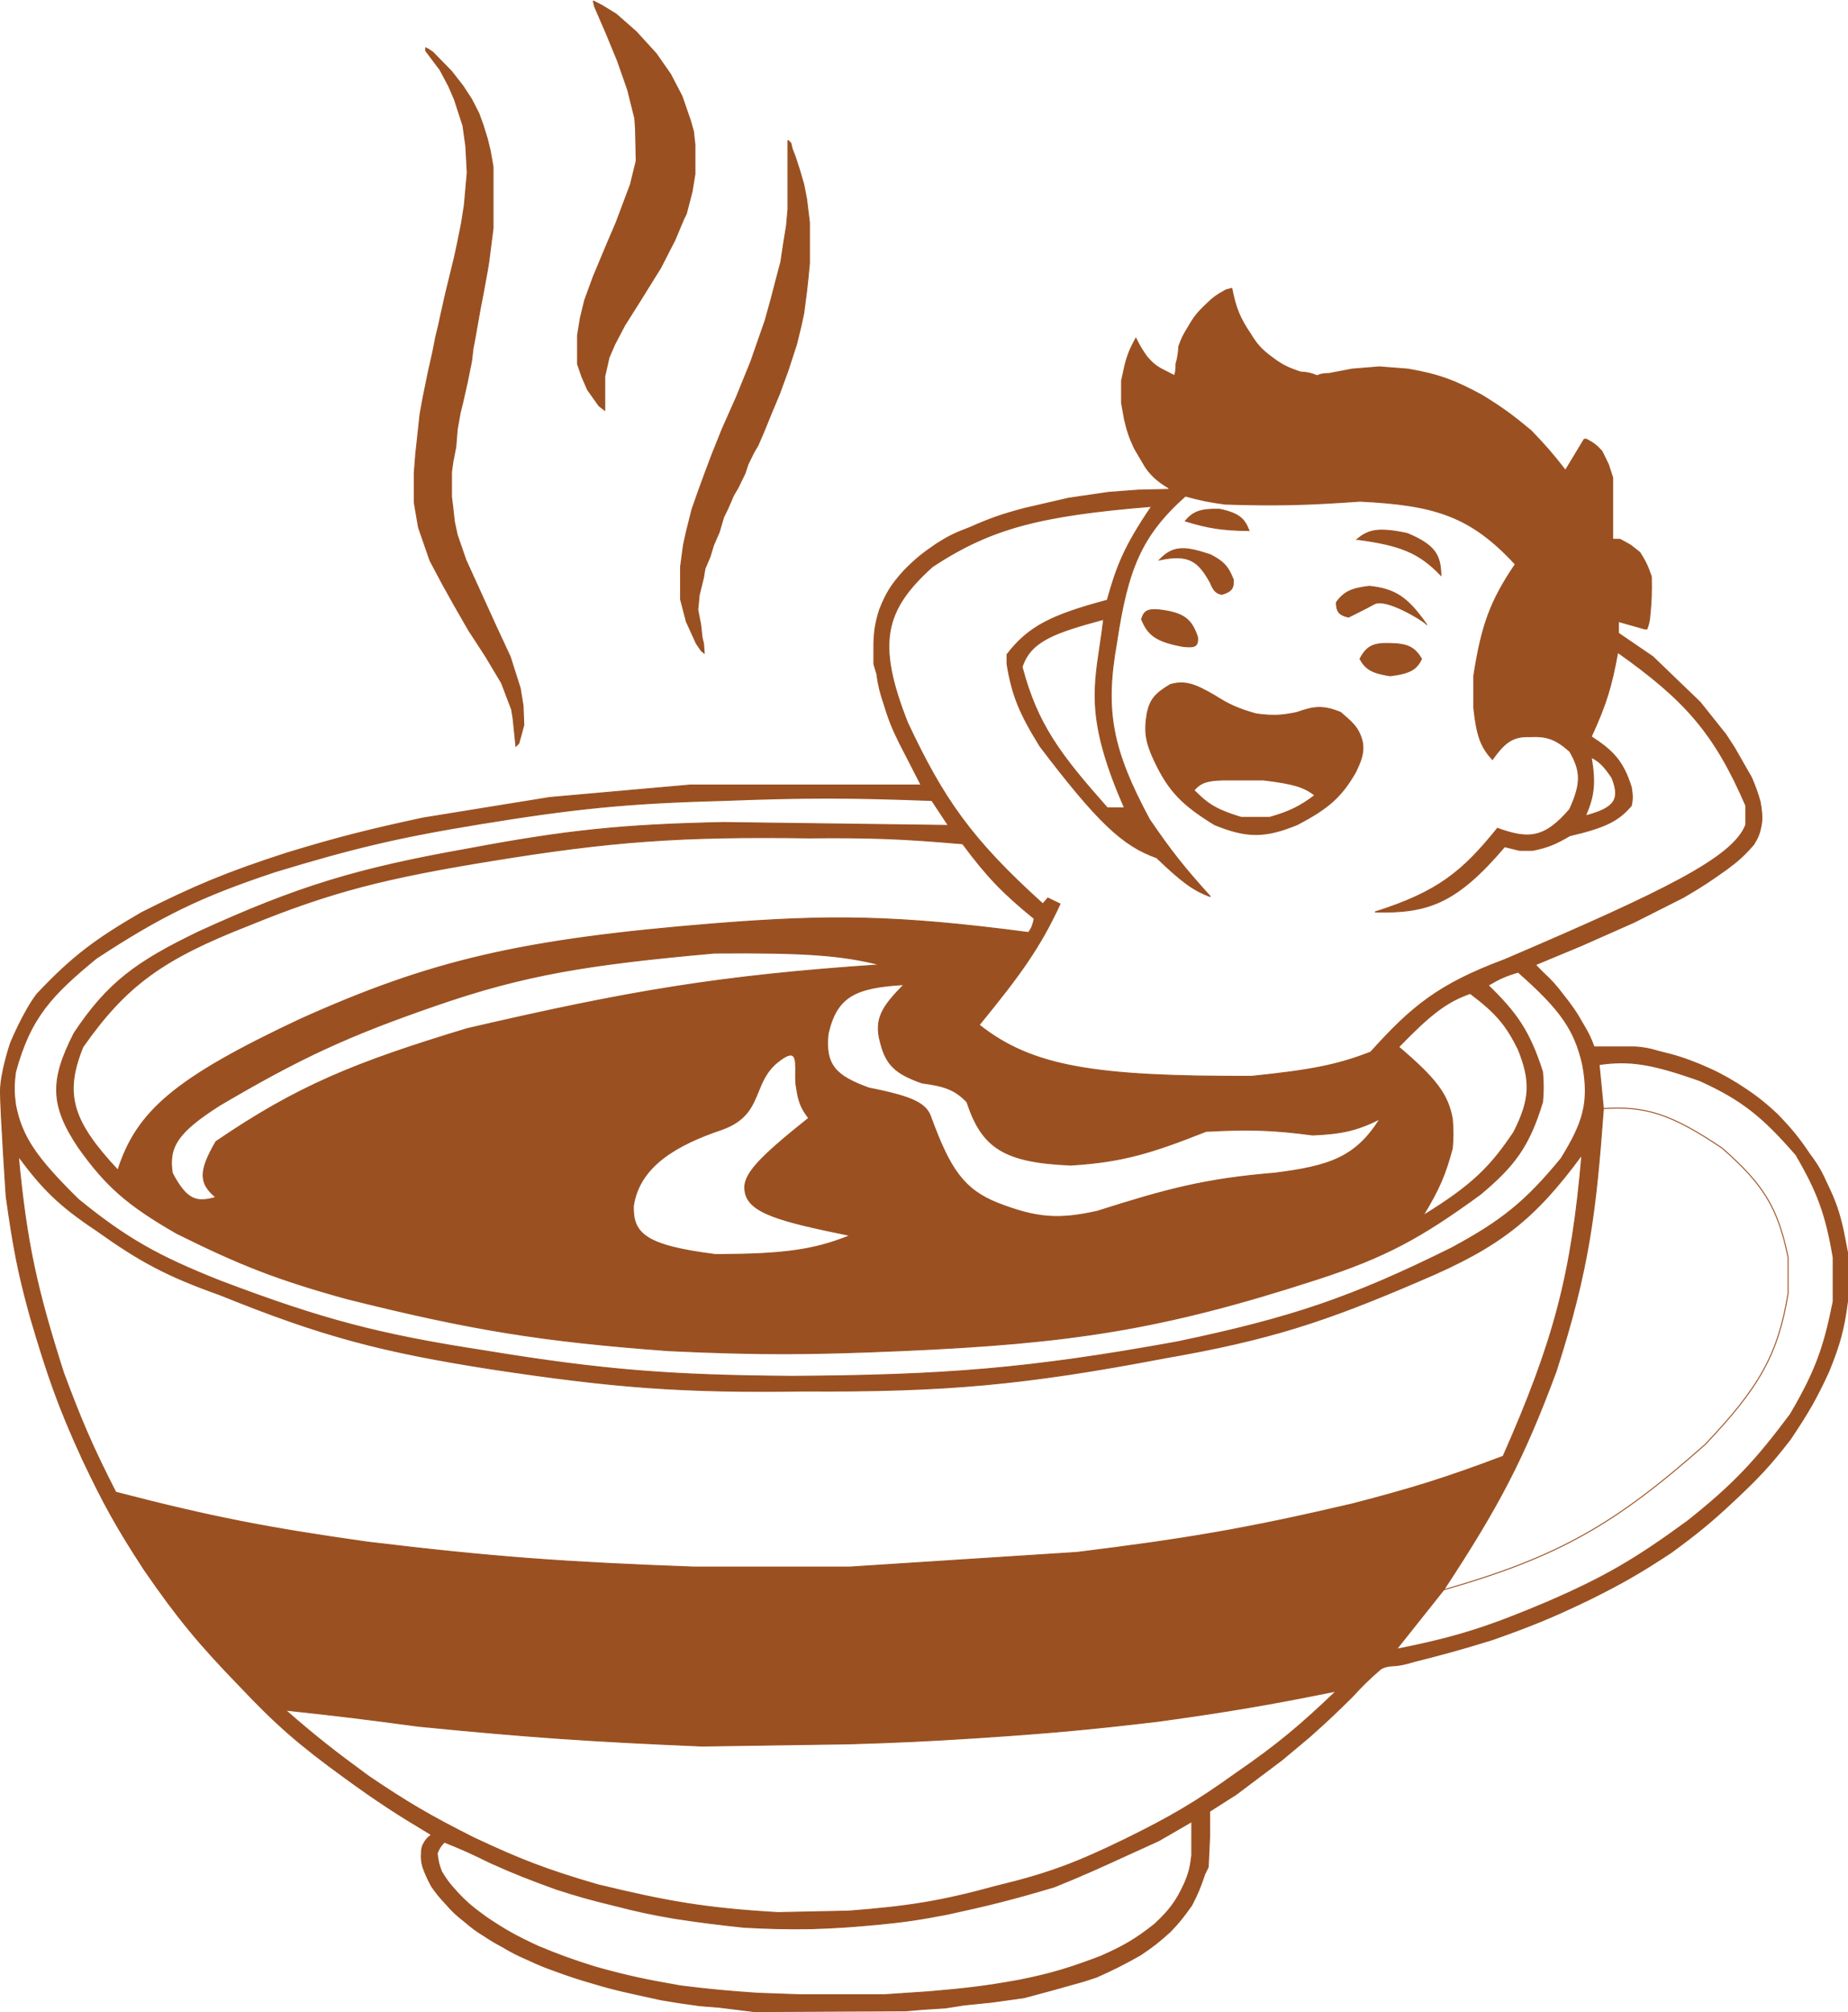 <?xml version="1.0" encoding="UTF-8"?>
<svg id="Layer_1" data-name="Layer 1" xmlns="http://www.w3.org/2000/svg" viewBox="0 0 1904.74 2073.21">
  <defs>
    <style>
      .cls-1 {
        fill: none;
        stroke: #9a5021;
      }

      .cls-2 {
        fill-rule: evenodd;
      }

      .cls-2, .cls-3 {
        fill: #9a5021;
      }
    </style>
  </defs>
  <path class="cls-3" d="M438.8,49.32v3.02l14.76,19.65,8.85,16.63,5.9,13.61,8.85,27.21,2.95,21.16,1.48,27.21-2.95,33.26-2.95,18.9-4.43,21.92-2.95,13.61-4.43,18.14-4.43,18.14-4.43,19.65-2.95,13.61-2.95,12.09-2.95,15.12-4.43,19.65-5.9,28.72-2.95,16.63-2.95,27.21-1.48,13.61-1.48,18.9v30.99l4.43,25.7,11.81,34.01,13.28,24.94,11.81,21.16,14.76,25.7,17.71,27.21,16.23,27.21,10.33,27.21,1.48,9.07,2.95,28.72,2.95-3.02,2.95-10.58,2.21-8.31-.74-19.65-2.95-18.14-10.33-32.5-14.76-31.75-30.99-68.03-8.85-25.7-2.95-13.61-1.48-13.61-1.48-12.09v-25.7l1.48-10.58,2.95-15.12,1.48-18.14,1.48-8.31,1.48-8.31,2.95-12.09,4.43-19.65,4.43-21.92,1.48-12.85,1.48-7.56,2.95-16.63,2.95-16.63,2.95-15.12,4.43-24.19,1.48-9.07,4.43-34.77v-63.49l-2.95-16.63-2.95-12.09-4.43-14.36-4.43-12.09-7.38-14.36-8.85-13.61-11.81-15.12-13.28-13.61-5.9-6.05-4.43-3.02-2.95-1.51Z"/>
  <path class="cls-3" d="M611.47.94l1.48,6.05,11.81,27.21,11.81,28.72,10.33,29.48,7.38,29.48.74,10.58.74,33.26-5.9,24.19-14.76,39.3-10.33,24.19-13.28,31.75-8.85,24.19-4.43,18.14-2.95,18.14v29.48l4.43,12.85,5.9,13.61,11.81,16.63,5.9,4.54v-34.77l4.43-19.65,5.9-13.61,10.33-19.65,16.23-25.7,20.66-33.26,14.76-28.72,8.85-21.16,2.95-6.05,5.9-22.68,2.95-18.14v-30.23l-1.48-13.61-2.95-10.58-8.85-25.7-11.81-22.68-14.76-21.16-20.66-22.68-20.66-18.14-14.76-9.07-2.95-1.51-5.9-3.02Z"/>
  <path class="cls-3" d="M812.17,144.55v71.05l-1.48,16.63-2.95,18.14-2.95,19.65-4.43,16.63-5.9,22.68-5.9,21.16-7.38,21.16-7.38,21.16-7.38,18.14-7.38,18.14-7.38,16.63-7.38,16.63-10.33,25.7-7.38,19.65-6.64,18.14-6.64,18.9-5.9,23.43-2.95,13.61-2.95,21.92v34.01l5.9,22.68,10.33,22.68,5.17,7.56,2.95,2.27-.74-9.83-1.48-6.05-1.48-13.61-2.95-15.12,1.48-15.12,1.48-6.05,2.95-12.09,1.48-9.07,5.17-12.09,3.69-12.09,5.9-13.61,4.43-15.12,4.43-9.07,5.9-13.61,4.43-7.56,7.38-15.12,2.95-9.07,5.9-12.09,4.43-7.56,5.9-13.61,7.38-18.14,8.85-21.16,8.85-24.19,5.9-18.14,2.95-9.07,4.43-18.14,2.95-13.61,2.95-22.68,1.48-13.61,1.48-15.12v-42.33l-1.48-12.09-1.48-12.09-2.95-15.12-4.43-15.12-4.43-13.61-2.95-7.56-1.48-6.05-2.95-3.02Z"/>
  <path class="cls-1" d="M438.8,49.32v3.02l14.76,19.65,8.85,16.63,5.9,13.61,8.85,27.21,2.95,21.16,1.48,27.21-2.95,33.26-2.95,18.9-4.43,21.92-2.95,13.61-4.43,18.14-4.43,18.14-4.43,19.65-2.95,13.61-2.95,12.09-2.95,15.12-4.43,19.65-5.9,28.72-2.95,16.63-2.95,27.21-1.48,13.61-1.48,18.9v30.99l4.43,25.7,11.81,34.01,13.28,24.94,11.81,21.16,14.76,25.7,17.71,27.21,16.23,27.21,10.33,27.21,1.48,9.07,2.95,28.72,2.95-3.02,2.95-10.58,2.21-8.31-.74-19.65-2.95-18.14-10.33-32.5-14.76-31.75-30.99-68.03-8.85-25.7-2.95-13.61-1.48-13.61-1.48-12.09v-25.7l1.48-10.58,2.95-15.12,1.48-18.14,1.48-8.31,1.48-8.31,2.95-12.09,4.43-19.65,4.43-21.92,1.48-12.85,1.48-7.56,2.95-16.63,2.95-16.63,2.95-15.12,4.43-24.19,1.48-9.07,4.43-34.77v-63.49l-2.95-16.63-2.95-12.09-4.43-14.36-4.43-12.09-7.38-14.36-8.85-13.61-11.81-15.12-13.28-13.61-5.9-6.05-4.43-3.02-2.95-1.51Z"/>
  <path class="cls-1" d="M611.47.94l1.48,6.05,11.81,27.21,11.81,28.72,10.33,29.48,7.38,29.48.74,10.58.74,33.26-5.9,24.19-14.76,39.3-10.33,24.19-13.28,31.75-8.85,24.19-4.43,18.14-2.95,18.14v29.48l4.43,12.85,5.9,13.61,11.81,16.63,5.9,4.54v-34.77l4.43-19.65,5.9-13.61,10.33-19.65,16.23-25.7,20.66-33.26,14.76-28.72,8.85-21.16,2.95-6.05,5.9-22.68,2.95-18.14v-30.23l-1.48-13.61-2.95-10.58-8.85-25.7-11.81-22.68-14.76-21.16-20.66-22.68-20.66-18.14-14.76-9.07-2.95-1.51-5.9-3.02Z"/>
  <path class="cls-1" d="M812.17,144.55v71.05l-1.48,16.63-2.95,18.14-2.95,19.65-4.43,16.63-5.9,22.68-5.9,21.16-7.38,21.16-7.38,21.16-7.38,18.14-7.38,18.14-7.38,16.63-7.38,16.63-10.33,25.7-7.38,19.65-6.64,18.14-6.64,18.9-5.9,23.43-2.95,13.61-2.95,21.92v34.01l5.9,22.68,10.33,22.68,5.17,7.56,2.95,2.27-.74-9.83-1.48-6.05-1.48-13.61-2.95-15.12,1.48-15.12,1.48-6.05,2.95-12.09,1.48-9.07,5.17-12.09,3.69-12.09,5.9-13.61,4.43-15.12,4.43-9.07,5.9-13.61,4.43-7.56,7.38-15.12,2.95-9.07,5.9-12.09,4.43-7.56,5.9-13.61,7.38-18.14,8.85-21.16,8.85-24.19,5.9-18.14,2.95-9.07,4.43-18.14,2.95-13.61,2.95-22.68,1.48-13.61,1.48-15.12v-42.33l-1.48-12.09-1.48-12.09-2.95-15.12-4.43-15.12-4.43-13.61-2.95-7.56-1.48-6.05-2.95-3.02Z"/>
  <path class="cls-3" d="M1195.13,1773.4c71.29-9.9,111.2-16.63,182.26-30.99,91-90.94,124.22-144.56,171.93-241.87-59.52,22.45-93.65,33.08-155.69,49.13-109.31,25.64-171.47,36.04-283.35,49.89l-234.65,15.12h-160.12c-132.08-4.81-205.81-9.98-336.47-25.7-103.4-14.63-160.37-25.61-259.73-51.4,44.2,93.06,81.16,142.52,174.88,224.49,53.54,5.67,83.6,9.43,137.25,16.63,114.07,11.29,178.05,15.6,292.2,20.41l152-2.27c50.44-1.54,78.73-2.86,129.13-6.05,74.59-4.93,116.29-8.54,190.37-17.38Z"/>
  <path class="cls-2" d="M435.85,1901.13c2.54-4.94,4.41-7.32,8.85-10.58-36-21.54-55.51-34.18-88.55-58.2-47.65-34.51-71.59-55.36-109.21-95.24-42.45-43.81-63.98-69.93-98.14-119.42-28.23-43.22-42.01-68.07-63.46-113.38-25.63-55.7-36.59-88.09-53.87-146.63-13.23-47.45-18.1-74.99-25.09-124.71,0,0-5.9-88.43-5.9-108.09s10.33-49.89,10.33-49.89c0,0,12.92-31.79,27.3-50.64,37.09-39.44,61.36-56.9,107.73-83.9,55.56-27.94,88.13-41.45,149.05-61.22,54.7-16.71,85.6-24.3,140.94-36.28l130.61-21.16,144.62-12.85h238.34l-22.14-43.08c-7.79-15.7-11.29-24.65-16.23-40.82-3.97-11.82-5.64-18.6-7.38-30.99l-2.95-9.83v-20.41c.43-14.93,1.89-22.61,5.9-35.52,6.6-16.71,11.91-25.54,25.09-40.06,11.63-11.86,19.11-17.95,33.94-27.97,11.51-7.34,18.88-11.01,33.94-16.63,21.22-9.41,33.51-13.67,56.08-19.65l45.75-10.58,41.32-6.05,30.25-2.27,31.73-.76v-1.51c-6.21-3.64-9.46-5.96-14.76-10.58-5.55-5.49-8.23-8.76-11.81-15.12l-8.85-15.12c-5.39-11.42-7.54-18.07-10.33-30.23l-2.95-16.63v-22.68l2.95-13.61c2.8-11.93,5.37-18.55,11.81-30.23,3.82,7.8,6.32,12.12,11.81,19.65,5.83,6.5,9.56,9.63,17.71,13.61l10.33,5.29c1.39-4.68,1.58-7.34,1.48-12.09,1.77-6.22,2.44-10.19,2.95-18.14,2.69-7.75,4.75-12.05,9.59-19.65,5.64-10.06,9.68-15.17,18.45-23.43,6.52-6.58,11.07-9.88,20.66-15.12l5.9-1.51c3.9,19.68,7.81,30.05,19.18,46.86,6.58,10.84,11.33,16.21,22.14,24.19,9.92,7.53,16.4,10.81,29.52,15.12,7.39.4,11.08,1.26,16.97,3.78,4.21-1.8,7.02-2.19,12.54-2.27l23.61-4.54,28.04-2.27,29.52,2.27c31.92,5.53,48.6,11.82,76.74,27.21,20.87,12.83,31.74,20.89,50.18,36.28,14.86,15.35,22.56,24.32,35.42,40.82l19.18-31.75c1.15-.59,1.8-.59,2.95,0,7.05,3.71,10.39,6.41,15.5,12.09l6.64,13.61,4.43,13.61v63.49h7.38l2.95,1.51,8.12,4.54,9.59,7.56c5.92,9.38,8.41,14.86,11.81,24.94.25,15.65.06,24.42-1.48,40.06-.5,5.3-1.03,8.27-2.95,13.61-1.15.36-1.8.31-2.95,0l-26.56-7.56v12.09l35.42,24.19,48.7,46.86,26.56,33.26,8.85,13.61,17.71,30.99c4.04,9.59,6.08,15.02,8.85,24.94.78,4.46,1.06,6.71,1.48,10.58.59,6.21.37,9.5-.74,15.12-1.51,7.62-3.35,11.5-7.38,18.14-9.65,11.07-15.82,16.68-28.04,25.7-16.34,11.66-25.88,18.01-44.27,28.72l-50.91,25.7-54.6,24.19-47.22,19.65,7.38,7.56c9.18,8.48,13.65,13.46,20.66,22.68,9.05,11.48,13.87,18,20.66,30.23,5.56,9.17,8.19,14.45,11.81,24.19h42.06c9.98.7,15.27,1.76,24.35,4.54,17.44,4.11,26.79,7.1,42.8,13.61,15.89,6.69,24.25,11.06,38.37,19.65,17.66,11.25,26.76,18.18,41.32,31.75,14.37,14.93,21.77,23.77,33.2,40.82,8.59,11.36,12.46,18.44,18.45,31.75,8.28,17.3,11.88,27.54,16.23,46.86l4.43,22.68v50.64c-3.73,28.78-8.1,44.47-19.18,71.81-12.94,28.35-21.96,43.64-39.85,70.29-20.11,26-32.85,39.65-57.55,62.73-23.82,22.39-38.18,34.01-64.93,53.66-32.01,21.09-50.72,31.9-85.59,49.13-37.87,18.16-59.56,26.97-98.88,40.82-31.46,9.72-49.25,14.6-81.17,22.68-9.43,2.84-14.86,4.02-25.09,4.54-3.98.74-6.02,1.33-8.85,3.02-12.28,10.58-18.65,16.95-29.52,28.72-16.76,16.66-26.49,25.73-44.27,41.57l-28.04,23.43-47.22,35.52-27.3,17.38v25.7l-1.48,31.75-3.69,7.56c-4.25,12.92-7.16,19.88-13.28,31.75-7.98,11.26-12.63,17.41-22.14,27.21-11.42,10.34-18.14,15.72-30.99,24.19-17.12,9.69-27.01,14.59-45.01,22.68l-14.02,4.54-32.47,9.07-28.04,7.56-32.47,4.54-29.52,3.02-19.18,3.02-23.61,1.51-17.71,1.51-155.69.76-36.89-4.54-19.18-1.51-21.4-3.02-18.45-3.02-20.66-4.54-16.97-3.78c-13.33-3.1-20.76-5.09-33.94-9.07-14.71-4.28-22.77-6.95-36.89-12.09-11.94-4.25-18.41-6.88-29.52-12.09-10.9-4.72-16.68-7.74-26.56-13.61-7.07-3.76-10.96-6.06-17.71-10.58-9.18-5.52-13.38-8.95-20.66-15.12-8.23-6.42-12.48-10.31-19.18-18.14-6.26-6.58-9.47-10.57-14.76-18.14-4.02-7.6-6.02-11.9-8.85-19.65-1.46-5.49-1.83-8.62-1.48-14.36.02-3.34.3-5.17,1.48-8.31ZM457.99,1898.11c-3.72,3.76-5.3,6.27-7.38,11.34.76,7.94,1.77,12.05,4.43,18.9,4.53,7.53,7.34,11.56,13.28,18.14,11.12,12.53,18.49,18.59,32.47,28.72,19.47,13.2,31.27,19.79,53.87,30.23,22.26,9.25,35.05,13.83,58.29,21.16,33.84,9.55,53.36,13.5,88.55,19.65,30.86,3.81,48.31,5.44,79.69,7.56l42.8,1.51h87.81l45.01-3.02c37.2-3.2,57.97-5.38,94.45-12.09,33.4-6.73,51.3-12.47,82.64-24.19,23.92-10.51,36.3-17.67,56.08-33.26,15.47-14.39,22.4-23.57,30.99-42.33,4.66-10.79,6.02-17.14,7.38-28.72v-34.77l-33.94,19.65c-12,5.4-22.59,10.25-32.53,14.8-25.16,11.53-46.15,21.15-75.2,32.82-42.46,12.64-66.38,18.67-109.21,27.97-27.69,5.37-43.33,7.85-71.57,10.58-27.12,2.49-42.41,3.67-70.1,4.54-27.09.33-42.28-.06-69.36-1.51-27.88-2.98-43.42-4.91-70.84-9.07-25.09-4.28-38.97-7.3-63.46-13.61-23.17-5.64-36.1-9.22-59.03-16.63-26.86-9.78-41.82-15.51-67.89-27.21-18.52-9.16-28.87-13.89-47.22-21.16ZM294.18,1762.06c31.53,27.5,50.44,42.31,85.59,68.03,39.86,27,63.57,40.92,108.47,63.49,47.67,22.43,75.51,33.2,127.65,48.37,71.06,17.26,111.54,24.47,185.95,28.72l73.05-1.51c60.92-4.73,94.35-9.87,152-25.7,54.57-13.14,83.37-24.34,132.82-48.37,46.96-23.11,72.16-37.76,114.37-68.03,43.7-30.13,65.89-49.02,103.3-84.65,91-90.94,124.22-144.56,171.93-241.87,52.95-119.87,70.62-187.89,81.17-310.65-48.51,66.03-84.41,94.74-166.02,129.25-99.25,42.78-156.7,61.44-264.16,80.12-143.64,27.35-224.91,34.87-371.15,34.01-126.72,1.93-197.27-3.72-322.45-22.68-113.3-17.69-174.73-33.82-279.66-76.34-55-19.54-82.69-34.43-127.65-66.51-39.24-26.09-55.83-43.29-80.43-76.34,8.28,89.65,19.42,138.22,46.49,222.97,18.09,48.68,29.59,75.71,53.87,123.2,44.2,93.06,81.16,142.52,174.88,224.49ZM1439.37,1699.32l48.7-61.22c56.27-85.59,82.32-134.75,115.85-225.24,34.44-106.9,40.92-165.82,48.7-270.59l-4.43-45.35c31.91-4.61,54.8-.81,104.04,16.63,43.8,19.86,65.01,37.44,98.88,76.34,22.37,38.22,30.84,61.36,38.37,105.82v45.35c-9.22,46.47-18.05,72.07-44.27,116.4-34.74,46.36-56.8,70.93-105.52,109.6-53.6,39.24-85.27,57.93-145.36,83.9-58.46,24.7-92.12,36.07-154.96,48.37ZM1533.82,1015.28c11.51-6.83,18.27-9.86,30.99-13.61,43.21,38.07,58.15,58.94,66.41,95.24,7.39,39.6.21,60.52-22.14,96.75-36.57,44.53-61.48,64.51-112.9,92.21-103.63,51.44-165.7,72.23-282.61,96.75-153.14,27.86-240.39,34.57-397.72,35.52-123.44-.98-192.87-5.94-317.29-26.45-107.38-16.46-166.85-32.08-271.54-71.81-64.53-25.59-96.69-43.79-146.1-83.9-44.11-43.36-58.47-64.75-64.93-97.5-1.66-12.64-1.87-20,0-34.01,15.35-56.6,37.74-79.64,83.38-117.16,66.75-43.67,106.97-63.48,184.47-89.19,79.04-23.97,124.8-35.17,210.3-49.13,96.48-15.78,151.43-21.61,251.62-24.19,83.85-3.27,130.87-3.18,214.72,0l16.97,25.7-231.7-3.02c-104.84,2.16-162.48,8.28-263.42,27.21-113.95,20.27-174.88,38.54-277.44,85.41-63.43,30.6-93.56,51.89-128.39,104.31-24.62,48.03-25.09,73.96,4.43,117.91,28.6,40.31,50.97,59.54,101.09,88.43,65.23,32.43,103.37,47.47,174.88,67.27,129.05,32.3,201.75,44.06,332.05,53.66,94.65,4.48,147.24,4,240.55,0,174.54-7.57,268.71-21.91,427.23-73.32,71.71-23.14,108.16-43.4,168.98-87.68,35.26-29.5,50.34-49.58,64.2-95.24,1.03-11.79.9-18.61,0-30.99-13.43-41.84-26.62-60.6-56.08-89.19ZM992.21,869.41c25.18,33.84,41.35,50.69,73.79,77.1-1.45,6.81-2.63,10.1-5.9,14.36-136.32-17.98-206.19-18.42-323.93-9.07-198.36,16.04-292.11,37.68-427.97,99.02-127.28,59.98-167.18,93.92-186.68,154.95-47.34-50.54-55.83-78.36-36.16-126.98,44.96-64.14,83.23-91.07,171.19-125.47,85.19-34.8,140.86-48.73,250.14-66.51,123.5-20.13,195.05-25.32,326.88-23.43,61.97-.62,96.71.57,158.64,6.05ZM1515.37,1023.6c-25.04,8.73-41.56,22.04-73.79,55.18,38.61,32.72,50.74,48.95,55.34,74.07.94,12.24.91,18.84,0,30.23-7.13,26.88-13.56,42.09-30.25,69.54,51.96-31.89,70.11-51.03,93.71-86.17,17-33.73,17.74-52.42,4.43-85.41-11.94-24.02-21.9-36.79-49.44-57.44ZM907.36,994.12c-166.34,11.17-259.55,27.21-425.76,65.76-116.46,35.21-175.23,59.32-259,116.4-17.97,30.92-17.26,43.16,0,57.44-19.56,5.61-29.89,3.79-45.01-24.94-4.32-27.21,5.7-42.59,49.44-70.29,82.32-48.41,131-71.11,222.84-102.79,90.87-31.41,155.88-42,286.3-53.66,94.36-.83,130.93,2.01,171.19,12.09ZM820.12,1104.84c-.07,5.54-.16,11.46.9,16.26,2.11,14.55,5.08,21.15,12.54,30.99-51.9,41.34-68.31,58.66-65.67,74.83,2.55,23.08,37.83,31.7,108.47,46.11-38.69,15.68-70.3,19.35-138.72,19.65-72.98-9.18-85.44-21.69-84.86-49.89,6.01-41.68,45.66-63.54,90.02-78.61,26.32-8.94,32.45-24,38.71-39.37,4.29-10.53,8.64-21.21,19.58-30.17,19.39-15.86,19.21-4.06,19.02,10.19ZM931.71,1014.53c-50.84,2.79-69.48,12.61-78.22,50.64-3.39,32.82,8.38,43.65,42.06,55.93,45.88,9.09,59.56,15.93,64.2,30.99,19.18,51.95,33.15,73.61,68.62,87.68,40.08,15.53,62.54,17.21,102.57,8.31,70.5-22.37,110.24-33.31,182.99-39.3,57.05-7.17,83.71-16.5,108.47-55.93-24.13,12.07-39.55,15.25-69.36,16.63-42.94-5.67-67.01-6.02-109.94-3.78-54.32,21.4-84.83,31.52-139.46,34.77-68.8-2.9-91.44-17.79-106.99-65-12.43-13.02-23.41-16.58-46.49-19.65-26.52-9.5-36.89-18.04-42.8-42.33-6.38-23.74,2.24-36.5,24.35-58.96ZM1187.01,521.72c-115.17,9.41-165.6,22.44-225.79,61.98-49.82,44.82-58.22,78.82-25.83,160.99,36.86,78.32,65.33,119.83,139.46,186.69l5.17-6.05,12.54,6.05c-20.35,44.12-40.32,72.07-83.38,124.71,54.54,43.19,119.24,53.49,281.13,52.91,59.71-6.16,87.63-11.29,122.49-24.94,42.34-47.08,70.17-69.96,137.98-95.24,165.15-70.72,235.83-105.08,248.67-139.08v-19.65c-32.47-75-62.62-108.74-132.08-157.97-6.3,34.9-12.07,53.98-27.3,86.92,22.99,14.95,32.95,25.64,41.32,52.15,1.3,7.98,1.46,12.19,0,18.9-12.78,14.84-24.87,22.03-63.46,30.99-14.2,8.34-22.49,11.99-38.37,15.12h-13.28l-15.5-3.78c-49.81,58.6-79.4,68.6-133.56,67.27,64.33-20.42,89.92-41.07,126.18-86.17,31.26,11.18,48.08,11.32,74.53-19.65,12.48-27.29,11.38-40.01,0-59.71-15.23-13.41-24.38-15.9-41.32-15.12-17.47-.6-25.57,5.69-38.37,23.43-11.56-12.54-16.03-23.57-19.18-52.91v-33.26c8.01-51.74,17.13-77.09,42.8-114.89-46.15-50.01-83.2-61.24-160.12-65-54.16,3.8-84.53,4.71-138.72,3.02-15.82-2.03-24.87-3.91-41.32-8.31-45.32,40.38-59.46,74.94-70.84,151.17-12.5,69.95-4.96,109.83,33.94,182.16,21.96,32.11,35.64,49.51,62.72,79.36-18.26-6.58-30.87-16.69-55.34-40.06-34.9-12.25-61.05-36.9-120.27-114.89-20.78-33.61-28.66-52.18-33.94-84.65v-9.83c22.14-29.02,46.29-40.66,103.3-55.93,9.73-34.94,17.61-55.37,45.75-96.75ZM1137.58,638.12c-49.94,13.54-75.34,21.99-84.12,49.13,15.7,59.67,39.62,90.69,87.81,145.12h17.71c-37.35-85.53-32.32-119.1-25.27-166.28,1.3-8.72,2.67-17.9,3.87-27.97ZM1640.07,780.22c4.59,27.23,2.73,40.17-5.9,60.47,29.96-8.04,36.26-16.53,27.3-39.3-8.88-13.2-13.47-17.04-21.4-21.16Z"/>
  <path class="cls-2" d="M1294.75,735.62c16.85,2.26,26.05,1.86,42.06-1.51,17.02-6.09,26.74-7.55,45.01,0,10.18,9.14,18.37,14.47,22.14,29.48,2.79,12.75-2.41,22.42-6.64,31.75-14.82,25.8-28.26,37.61-60.51,54.42-33.12,13.5-51.74,13.47-84.86,0-32.78-20.15-47.05-34.1-61.98-65.76-9-19.09-10.88-29.99-7.38-49.89,2.95-12.69,7.45-19.13,23.61-28.72,15.13-4.36,25.59-.42,45.75,11.34,14.29,9.03,23.3,13.41,42.8,18.9ZM1279.25,842.2c-28.85-8.66-36.08-15.57-48.7-27.97,6.79-7.75,13.27-10.17,30.25-10.58h41.32c31.15,3.74,42.47,7.29,53.13,15.87-15.85,11.82-26.3,16.84-46.49,22.68h-29.52Z"/>
  <path class="cls-3" d="M1401.74,678.93c6.88-13.01,13.61-16.47,30.99-15.87,18.64.36,25.38,4.19,32.47,15.87-5.19,10.59-11.5,14.81-32.47,17.38-18.34-2.87-25.09-6.7-30.99-17.38Z"/>
  <path class="cls-3" d="M1176.68,638.12c2.26-7.96,5.46-10.59,16.97-9.83,26.21,2.91,34.4,9.57,40.58,27.97,1.2,11.1-4.49,10.7-14.76,9.83-27.71-5.09-36.2-11.69-42.8-27.97Z"/>
  <path class="cls-3" d="M1195.13,576.9c14.29-15.21,27.01-13.71,52.39-5.29,12.65,6.5,18.3,11.64,23.61,25.7.44,8.19-1.11,11.97-11.81,15.12-5.89-1.17-8.44-3.87-11.81-12.09-12.32-22.38-22.31-29.9-52.39-23.43Z"/>
  <path class="cls-3" d="M1221.7,536.84c8.37-9.77,15.98-12.55,35.42-12.09,20.65,4.41,25.44,10.07,30.25,21.92-27.88-.28-42.09-2.7-65.67-9.83Z"/>
  <path class="cls-3" d="M1398.79,555.73c11.78-9.88,21.86-12.31,51.65-6.05,27.92,11.76,34.3,21.62,34.68,43.08-22.31-23.37-41.66-31.13-86.33-37.04Z"/>
  <path class="cls-3" d="M1469.99,642.89c-19.2-27.35-32.1-35.99-58.66-38.78-18.14,2.19-25.91,5.53-33.94,16.63.21,9.22,2.51,12.85,12.54,15.12,10.37-5.31,13.9-6.71,26.56-13.61,11.95-6.51,49.41,16.55,53.5,20.64Z"/>
  <path class="cls-1" d="M294.18,1762.06c31.53,27.5,50.44,42.31,85.59,68.03,39.86,27,63.57,40.92,108.47,63.49,47.67,22.43,75.51,33.2,127.65,48.37,71.06,17.26,111.54,24.47,185.95,28.72l73.05-1.51c60.92-4.73,94.35-9.87,152-25.7,54.57-13.14,83.38-24.34,132.82-48.37,46.96-23.11,72.16-37.76,114.37-68.03,43.7-30.13,65.89-49.02,103.3-84.65M294.18,1762.06c53.54,5.67,83.6,9.43,137.25,16.63,114.07,11.29,178.05,15.6,292.2,20.41l152-2.27c50.44-1.54,78.73-2.86,129.13-6.05,74.59-4.93,116.29-8.54,190.37-17.38,71.29-9.9,111.2-16.63,182.26-30.99M294.18,1762.06c-93.72-81.96-130.68-131.43-174.88-224.49M1377.39,1742.41c91-90.94,124.22-144.56,171.93-241.87M119.3,1537.57c99.36,25.79,156.33,36.76,259.73,51.4,130.66,15.72,204.39,20.89,336.47,25.7h160.12l234.65-15.12c111.88-13.85,174.04-24.25,283.35-49.89,62.04-16.05,96.18-26.68,155.69-49.13M119.3,1537.57c-24.28-47.5-35.78-74.53-53.87-123.2-27.06-84.76-38.2-133.33-46.49-222.97,24.6,33.05,41.19,50.25,80.43,76.34,44.96,32.09,72.65,46.98,127.65,66.51,104.93,42.52,166.36,58.65,279.66,76.34,125.18,18.96,195.73,24.6,322.45,22.68,146.25.86,227.52-6.66,371.15-34.01,107.47-18.68,164.92-37.34,264.16-80.12,81.61-34.5,117.52-63.22,166.02-129.25M1549.31,1500.54c52.95-119.87,70.62-187.89,81.17-310.65M1630.48,1189.88l22.14-47.62M1488.07,1638.1l-48.7,61.22c62.84-12.31,96.5-23.67,154.96-48.37,60.09-25.97,91.76-44.66,145.36-83.9,48.72-38.67,70.78-63.23,105.52-109.6,26.21-44.33,35.05-69.93,44.27-116.4v-45.35c-7.53-44.46-16-67.6-38.37-105.82-33.87-38.9-55.08-56.48-98.88-76.34-49.25-17.44-72.14-21.24-104.04-16.63l4.43,45.35M1488.07,1638.1c118.55-33.89,176.94-67.72,269.33-149.66,55.81-58.69,75.28-92.71,85.59-155.7v-37.04c-10.45-52.14-26.43-76.23-67.89-112.62-53.66-36.18-80.03-43.53-122.49-40.82M1488.07,1638.1c56.27-85.59,82.32-134.75,115.85-225.24,34.44-106.9,40.92-165.82,48.7-270.59M1469.99,642.89c-19.2-27.35-32.1-35.99-58.66-38.78-18.14,2.19-25.91,5.53-33.94,16.63.21,9.22,2.51,12.85,12.54,15.12,10.37-5.31,13.9-6.71,26.56-13.61,11.95-6.51,49.41,16.55,53.5,20.64ZM1469.99,642.89c.25.24.37.42.37.52-.12-.17-.24-.35-.37-.52ZM444.71,1890.55c-4.44,3.27-6.32,5.64-8.85,10.58-1.18,3.14-1.45,4.97-1.48,8.31-.35,5.74.02,8.87,1.48,14.36,2.84,7.75,4.84,12.05,8.85,19.65,5.29,7.57,8.5,11.56,14.76,18.14,6.71,7.83,10.96,11.72,19.18,18.14,7.28,6.17,11.48,9.6,20.66,15.12,6.75,4.52,10.64,6.82,17.71,10.58,9.89,5.87,15.67,8.89,26.56,13.61,11.1,5.22,17.58,7.85,29.52,12.09,14.12,5.14,22.19,7.82,36.89,12.09,13.18,3.98,20.61,5.97,33.94,9.07l16.97,3.78,20.66,4.54,18.45,3.02,21.4,3.02,19.18,1.51,36.89,4.54,155.69-.76,17.71-1.51,23.61-1.51,19.18-3.02,29.52-3.02,32.47-4.54,28.04-7.56,32.47-9.07,14.02-4.54c18-8.09,27.89-12.99,45.01-22.68,12.85-8.47,19.57-13.85,30.99-24.19,9.5-9.8,14.15-15.95,22.14-27.21,6.12-11.87,9.03-18.82,13.28-31.75l3.69-7.56,1.48-31.75v-25.7l27.3-17.38,47.22-35.52,28.04-23.43c17.78-15.84,27.51-24.91,44.27-41.57,10.86-11.78,17.24-18.14,29.52-28.72,2.83-1.69,4.87-2.28,8.85-3.02,10.23-.51,15.66-1.69,25.09-4.54,31.92-8.07,49.72-12.96,81.17-22.68,39.31-13.85,61.01-22.66,98.88-40.82,34.87-17.23,53.59-28.04,85.59-49.13,26.76-19.65,41.11-31.28,64.93-53.66,24.7-23.08,37.44-36.73,57.55-62.73,17.89-26.65,26.9-41.95,39.85-70.29,11.08-27.33,15.45-43.02,19.18-71.81v-50.64l-4.43-22.68c-4.35-19.32-7.95-29.56-16.23-46.86-5.99-13.31-9.86-20.38-18.45-31.75-11.44-17.04-18.83-25.89-33.2-40.82-14.57-13.56-23.66-20.5-41.32-31.75-14.12-8.6-22.48-12.96-38.37-19.65-16.01-6.5-25.35-9.49-42.8-13.61-9.08-2.78-14.37-3.84-24.35-4.54h-42.06c-3.62-9.73-6.24-15.01-11.81-24.19-6.79-12.23-11.61-18.75-20.66-30.23-7.01-9.22-11.48-14.2-20.66-22.68l-7.38-7.56,47.22-19.65,54.6-24.19,50.91-25.7c18.39-10.71,27.94-17.06,44.27-28.72,12.22-9.02,18.39-14.62,28.04-25.7,4.03-6.64,5.87-10.52,7.38-18.14,1.11-5.62,1.33-8.91.74-15.12-.41-3.88-.69-6.12-1.48-10.58-2.77-9.92-4.81-15.36-8.85-24.94l-17.71-30.99-8.85-13.61-26.56-33.26-48.7-46.86-35.42-24.19v-12.09l26.56,7.56c1.15.31,1.8.36,2.95,0,1.92-5.33,2.45-8.31,2.95-13.61,1.53-15.64,1.73-24.41,1.48-40.06-3.39-10.08-5.89-15.57-11.81-24.94l-9.59-7.56-8.12-4.54-2.95-1.51h-7.38v-63.49l-4.43-13.61-6.64-13.61c-5.11-5.68-8.44-8.39-15.5-12.09-1.15-.59-1.8-.59-2.95,0l-19.18,31.75c-12.85-16.5-20.56-25.46-35.42-40.82-18.43-15.39-29.31-23.45-50.18-36.28-28.14-15.39-44.82-21.68-76.74-27.21l-29.52-2.27-28.04,2.27-23.61,4.54c-5.52.08-8.34.47-12.54,2.27-5.89-2.52-9.58-3.38-16.97-3.78-13.12-4.3-19.6-7.59-29.52-15.12-10.8-7.98-15.55-13.34-22.14-24.19-11.38-16.81-15.29-27.18-19.18-46.86l-5.9,1.51c-9.59,5.24-14.14,8.54-20.66,15.12-8.77,8.26-12.81,13.37-18.45,23.43-4.84,7.6-6.91,11.9-9.59,19.65-.52,7.95-1.18,11.92-2.95,18.14.1,4.76-.09,7.41-1.48,12.09l-10.33-5.29c-8.15-3.97-11.89-7.1-17.71-13.61-5.49-7.53-7.98-11.85-11.81-19.65-6.43,11.68-9,18.31-11.81,30.23l-2.95,13.61v22.68l2.95,16.63c2.79,12.16,4.94,18.81,10.33,30.23l8.85,15.12c3.57,6.36,6.26,9.62,11.81,15.12,5.3,4.63,8.54,6.94,14.76,10.58v1.51l-31.73.76-30.25,2.27-41.32,6.05-45.75,10.58c-22.56,5.98-34.86,10.24-56.08,19.65-15.07,5.62-22.43,9.29-33.94,16.63-14.83,10.02-22.31,16.11-33.94,27.97-13.18,14.52-18.49,23.35-25.09,40.06-4.01,12.92-5.48,20.6-5.9,35.52v20.41l2.95,9.83c1.74,12.39,3.41,19.17,7.38,30.99,4.94,16.17,8.44,25.11,16.23,40.82l22.14,43.08h-238.34l-144.62,12.85-130.61,21.16c-55.34,11.98-86.24,19.57-140.94,36.28-60.92,19.78-93.49,33.28-149.05,61.22-46.37,27-70.64,44.45-107.73,83.9-14.38,18.85-27.3,50.64-27.3,50.64,0,0-10.33,30.23-10.33,49.89s5.9,108.09,5.9,108.09c6.99,49.73,11.86,77.26,25.09,124.71,17.28,58.55,28.24,90.94,53.87,146.63,21.44,45.31,35.22,70.16,63.46,113.38,34.16,49.49,55.69,75.61,98.14,119.42,37.62,39.88,61.56,60.72,109.21,95.24,33.04,24.02,52.55,36.66,88.55,58.2ZM457.99,1898.11c-3.72,3.76-5.3,6.27-7.38,11.34.76,7.94,1.77,12.05,4.43,18.9,4.53,7.53,7.34,11.56,13.28,18.14,11.12,12.53,18.49,18.59,32.47,28.72,19.47,13.2,31.27,19.79,53.87,30.23,22.26,9.25,35.05,13.83,58.29,21.16,33.84,9.55,53.36,13.5,88.55,19.65,30.86,3.81,48.31,5.44,79.69,7.56l42.8,1.51h87.81l45.01-3.02c37.2-3.2,57.97-5.38,94.45-12.09,33.4-6.73,51.3-12.47,82.64-24.19,23.92-10.51,36.3-17.67,56.08-33.26,15.47-14.39,22.4-23.57,30.99-42.33,4.66-10.79,6.02-17.14,7.38-28.72v-34.77l-33.94,19.65c-12,5.4-22.59,10.25-32.53,14.8-25.16,11.53-46.15,21.15-75.2,32.82-42.46,12.64-66.38,18.67-109.21,27.97-27.69,5.37-43.33,7.85-71.57,10.58-27.12,2.49-42.41,3.67-70.1,4.54-27.09.33-42.28-.06-69.36-1.51-27.88-2.98-43.42-4.91-70.84-9.07-25.09-4.28-38.97-7.3-63.46-13.61-23.17-5.64-36.1-9.22-59.03-16.63-26.86-9.78-41.82-15.51-67.89-27.21-18.52-9.16-28.87-13.89-47.22-21.16ZM1533.82,1015.28c11.51-6.83,18.27-9.86,30.99-13.61,43.21,38.07,58.15,58.94,66.41,95.24,7.39,39.6.21,60.52-22.14,96.75-36.57,44.53-61.48,64.51-112.9,92.21-103.63,51.44-165.7,72.23-282.61,96.75-153.14,27.86-240.39,34.57-397.72,35.52-123.44-.98-192.87-5.94-317.29-26.45-107.38-16.46-166.85-32.08-271.54-71.81-64.53-25.59-96.69-43.79-146.1-83.9-44.11-43.36-58.47-64.75-64.93-97.5-1.66-12.64-1.87-20,0-34.01,15.35-56.6,37.74-79.64,83.38-117.16,66.75-43.67,106.97-63.48,184.47-89.19,79.04-23.97,124.8-35.17,210.3-49.13,96.48-15.78,151.43-21.61,251.62-24.19,83.85-3.27,130.87-3.18,214.72,0l16.97,25.7-231.7-3.02c-104.84,2.16-162.48,8.28-263.42,27.21-113.95,20.27-174.88,38.54-277.44,85.41-63.43,30.6-93.56,51.89-128.39,104.31-24.62,48.03-25.09,73.96,4.43,117.91,28.6,40.31,50.97,59.54,101.09,88.43,65.23,32.43,103.37,47.47,174.88,67.27,129.05,32.3,201.75,44.06,332.05,53.66,94.65,4.48,147.24,4,240.55,0,174.54-7.57,268.71-21.91,427.23-73.32,71.71-23.14,108.16-43.4,168.98-87.68,35.26-29.5,50.34-49.58,64.2-95.24,1.03-11.79.9-18.61,0-30.99-13.43-41.84-26.62-60.6-56.08-89.19ZM992.21,869.41c25.18,33.84,41.35,50.69,73.79,77.1-1.45,6.81-2.63,10.1-5.9,14.36-136.32-17.98-206.19-18.42-323.93-9.07-198.36,16.04-292.11,37.68-427.97,99.02-127.28,59.98-167.18,93.92-186.68,154.95-47.34-50.54-55.83-78.36-36.16-126.98,44.96-64.14,83.23-91.07,171.19-125.47,85.19-34.8,140.86-48.73,250.14-66.51,123.5-20.13,195.05-25.32,326.88-23.43,61.97-.62,96.71.57,158.64,6.05ZM1515.37,1023.6c-25.04,8.73-41.56,22.04-73.79,55.18,38.61,32.72,50.74,48.95,55.34,74.07.94,12.24.91,18.84,0,30.23-7.13,26.88-13.56,42.09-30.25,69.54,51.96-31.89,70.11-51.03,93.71-86.17,17-33.73,17.74-52.42,4.43-85.41-11.94-24.02-21.9-36.79-49.44-57.44ZM907.36,994.12c-166.34,11.17-259.55,27.21-425.76,65.76-116.46,35.21-175.23,59.32-259,116.4-17.97,30.92-17.26,43.16,0,57.44-19.56,5.61-29.89,3.79-45.01-24.94-4.32-27.21,5.7-42.59,49.44-70.29,82.32-48.41,131-71.11,222.84-102.79,90.87-31.41,155.88-42,286.3-53.66,94.36-.83,130.93,2.01,171.19,12.09ZM801.1,1094.65c-10.95,8.96-15.3,19.64-19.58,30.17-6.26,15.37-12.39,30.43-38.71,39.37-44.36,15.07-84.01,36.93-90.02,78.61-.58,28.2,11.88,40.7,84.86,49.89,68.43-.31,100.03-3.98,138.72-19.65-70.64-14.4-105.92-23.03-108.47-46.11-2.64-16.17,13.77-33.49,65.67-74.83-7.47-9.84-10.43-16.44-12.54-30.99-1.06-4.81-.97-10.72-.9-16.26.19-14.26.37-26.05-19.02-10.19ZM931.71,1014.53c-50.84,2.79-69.48,12.61-78.22,50.64-3.39,32.82,8.38,43.65,42.06,55.93,45.88,9.09,59.56,15.93,64.2,30.99,19.18,51.95,33.15,73.61,68.62,87.68,40.08,15.53,62.54,17.21,102.57,8.31,70.5-22.37,110.24-33.31,182.99-39.3,57.05-7.17,83.71-16.5,108.47-55.93-24.13,12.07-39.55,15.25-69.36,16.63-42.94-5.67-67.01-6.02-109.94-3.78-54.32,21.4-84.83,31.52-139.46,34.77-68.8-2.9-91.44-17.79-106.99-65-12.43-13.02-23.41-16.58-46.49-19.65-26.52-9.5-36.89-18.04-42.8-42.33-6.38-23.74,2.24-36.5,24.35-58.96ZM1187.01,521.72c-115.17,9.41-165.6,22.44-225.79,61.98-49.82,44.82-58.22,78.82-25.83,160.99,36.86,78.32,65.33,119.83,139.46,186.69l5.17-6.05,12.54,6.05c-20.35,44.12-40.32,72.07-83.38,124.71,54.54,43.19,119.24,53.49,281.13,52.91,59.71-6.16,87.63-11.29,122.49-24.94,42.34-47.08,70.17-69.96,137.98-95.24,165.15-70.72,235.83-105.08,248.67-139.08v-19.65c-32.47-75-62.62-108.74-132.08-157.97-6.3,34.9-12.07,53.98-27.3,86.92,22.99,14.95,32.95,25.64,41.32,52.15,1.3,7.98,1.46,12.19,0,18.9-12.78,14.84-24.87,22.03-63.46,30.99-14.2,8.34-22.49,11.99-38.37,15.12h-13.28l-15.5-3.78c-49.81,58.6-79.4,68.6-133.56,67.27,64.33-20.42,89.92-41.07,126.18-86.17,31.26,11.18,48.08,11.32,74.53-19.65,12.48-27.29,11.38-40.01,0-59.71-15.23-13.41-24.38-15.9-41.32-15.12-17.47-.6-25.57,5.69-38.37,23.43-11.56-12.54-16.03-23.57-19.18-52.91v-33.26c8.01-51.74,17.13-77.09,42.8-114.89-46.15-50.01-83.2-61.24-160.12-65-54.16,3.8-84.53,4.71-138.72,3.02-15.82-2.03-24.87-3.91-41.32-8.31-45.32,40.38-59.46,74.94-70.84,151.17-12.5,69.95-4.96,109.83,33.94,182.16,21.96,32.11,35.64,49.51,62.72,79.36-18.26-6.58-30.87-16.69-55.34-40.06-34.9-12.25-61.05-36.9-120.27-114.89-20.78-33.61-28.66-52.18-33.94-84.65v-9.83c22.14-29.02,46.29-40.66,103.3-55.93,9.73-34.94,17.61-55.37,45.75-96.75ZM1398.79,555.73c11.78-9.88,21.86-12.31,51.65-6.05,27.92,11.76,34.3,21.62,34.68,43.08-22.31-23.37-41.66-31.13-86.33-37.04ZM1221.7,536.84c8.37-9.77,15.98-12.55,35.42-12.09,20.65,4.41,25.44,10.07,30.25,21.92-27.88-.28-42.09-2.7-65.67-9.83ZM1195.13,576.9c14.29-15.21,27.01-13.71,52.39-5.29,12.65,6.5,18.3,11.64,23.61,25.7.44,8.19-1.11,11.97-11.81,15.12-5.89-1.17-8.44-3.87-11.81-12.09-12.32-22.38-22.31-29.9-52.39-23.43ZM1401.74,678.93c6.88-13.01,13.61-16.47,30.99-15.87,18.64.36,25.38,4.19,32.47,15.87-5.19,10.59-11.5,14.81-32.47,17.38-18.34-2.87-25.09-6.7-30.99-17.38ZM1176.68,638.12c2.26-7.96,5.46-10.59,16.97-9.83,26.21,2.91,34.4,9.57,40.58,27.97,1.2,11.1-4.49,10.7-14.76,9.83-27.71-5.09-36.2-11.69-42.8-27.97ZM1230.55,814.23c12.62,12.39,19.85,19.31,48.7,27.97h29.52c20.19-5.84,30.64-10.85,46.49-22.68-10.65-8.59-21.97-12.14-53.13-15.87h-41.32c-16.99.41-23.46,2.83-30.25,10.58ZM1294.75,735.62c16.85,2.26,26.05,1.86,42.06-1.51,17.02-6.09,26.74-7.55,45.01,0,10.18,9.14,18.37,14.47,22.14,29.48,2.79,12.75-2.41,22.42-6.64,31.75-14.82,25.8-28.26,37.61-60.51,54.42-33.12,13.5-51.74,13.47-84.86,0-32.78-20.15-47.05-34.1-61.98-65.76-9-19.09-10.88-29.99-7.38-49.89,2.95-12.69,7.45-19.13,23.61-28.72,15.13-4.36,25.59-.42,45.75,11.34,14.29,9.03,23.3,13.41,42.8,18.9ZM1137.58,638.12c-49.94,13.54-75.34,21.99-84.12,49.13,15.7,59.67,39.64,90.69,87.81,145.12h17.71c-37.35-85.53-32.32-119.1-25.27-166.28,1.3-8.72,2.67-17.9,3.87-27.97ZM1640.07,780.22c4.59,27.23,2.73,40.17-5.9,60.47,29.96-8.04,36.26-16.53,27.3-39.3-8.88-13.2-13.47-17.04-21.4-21.16Z"/>
</svg>